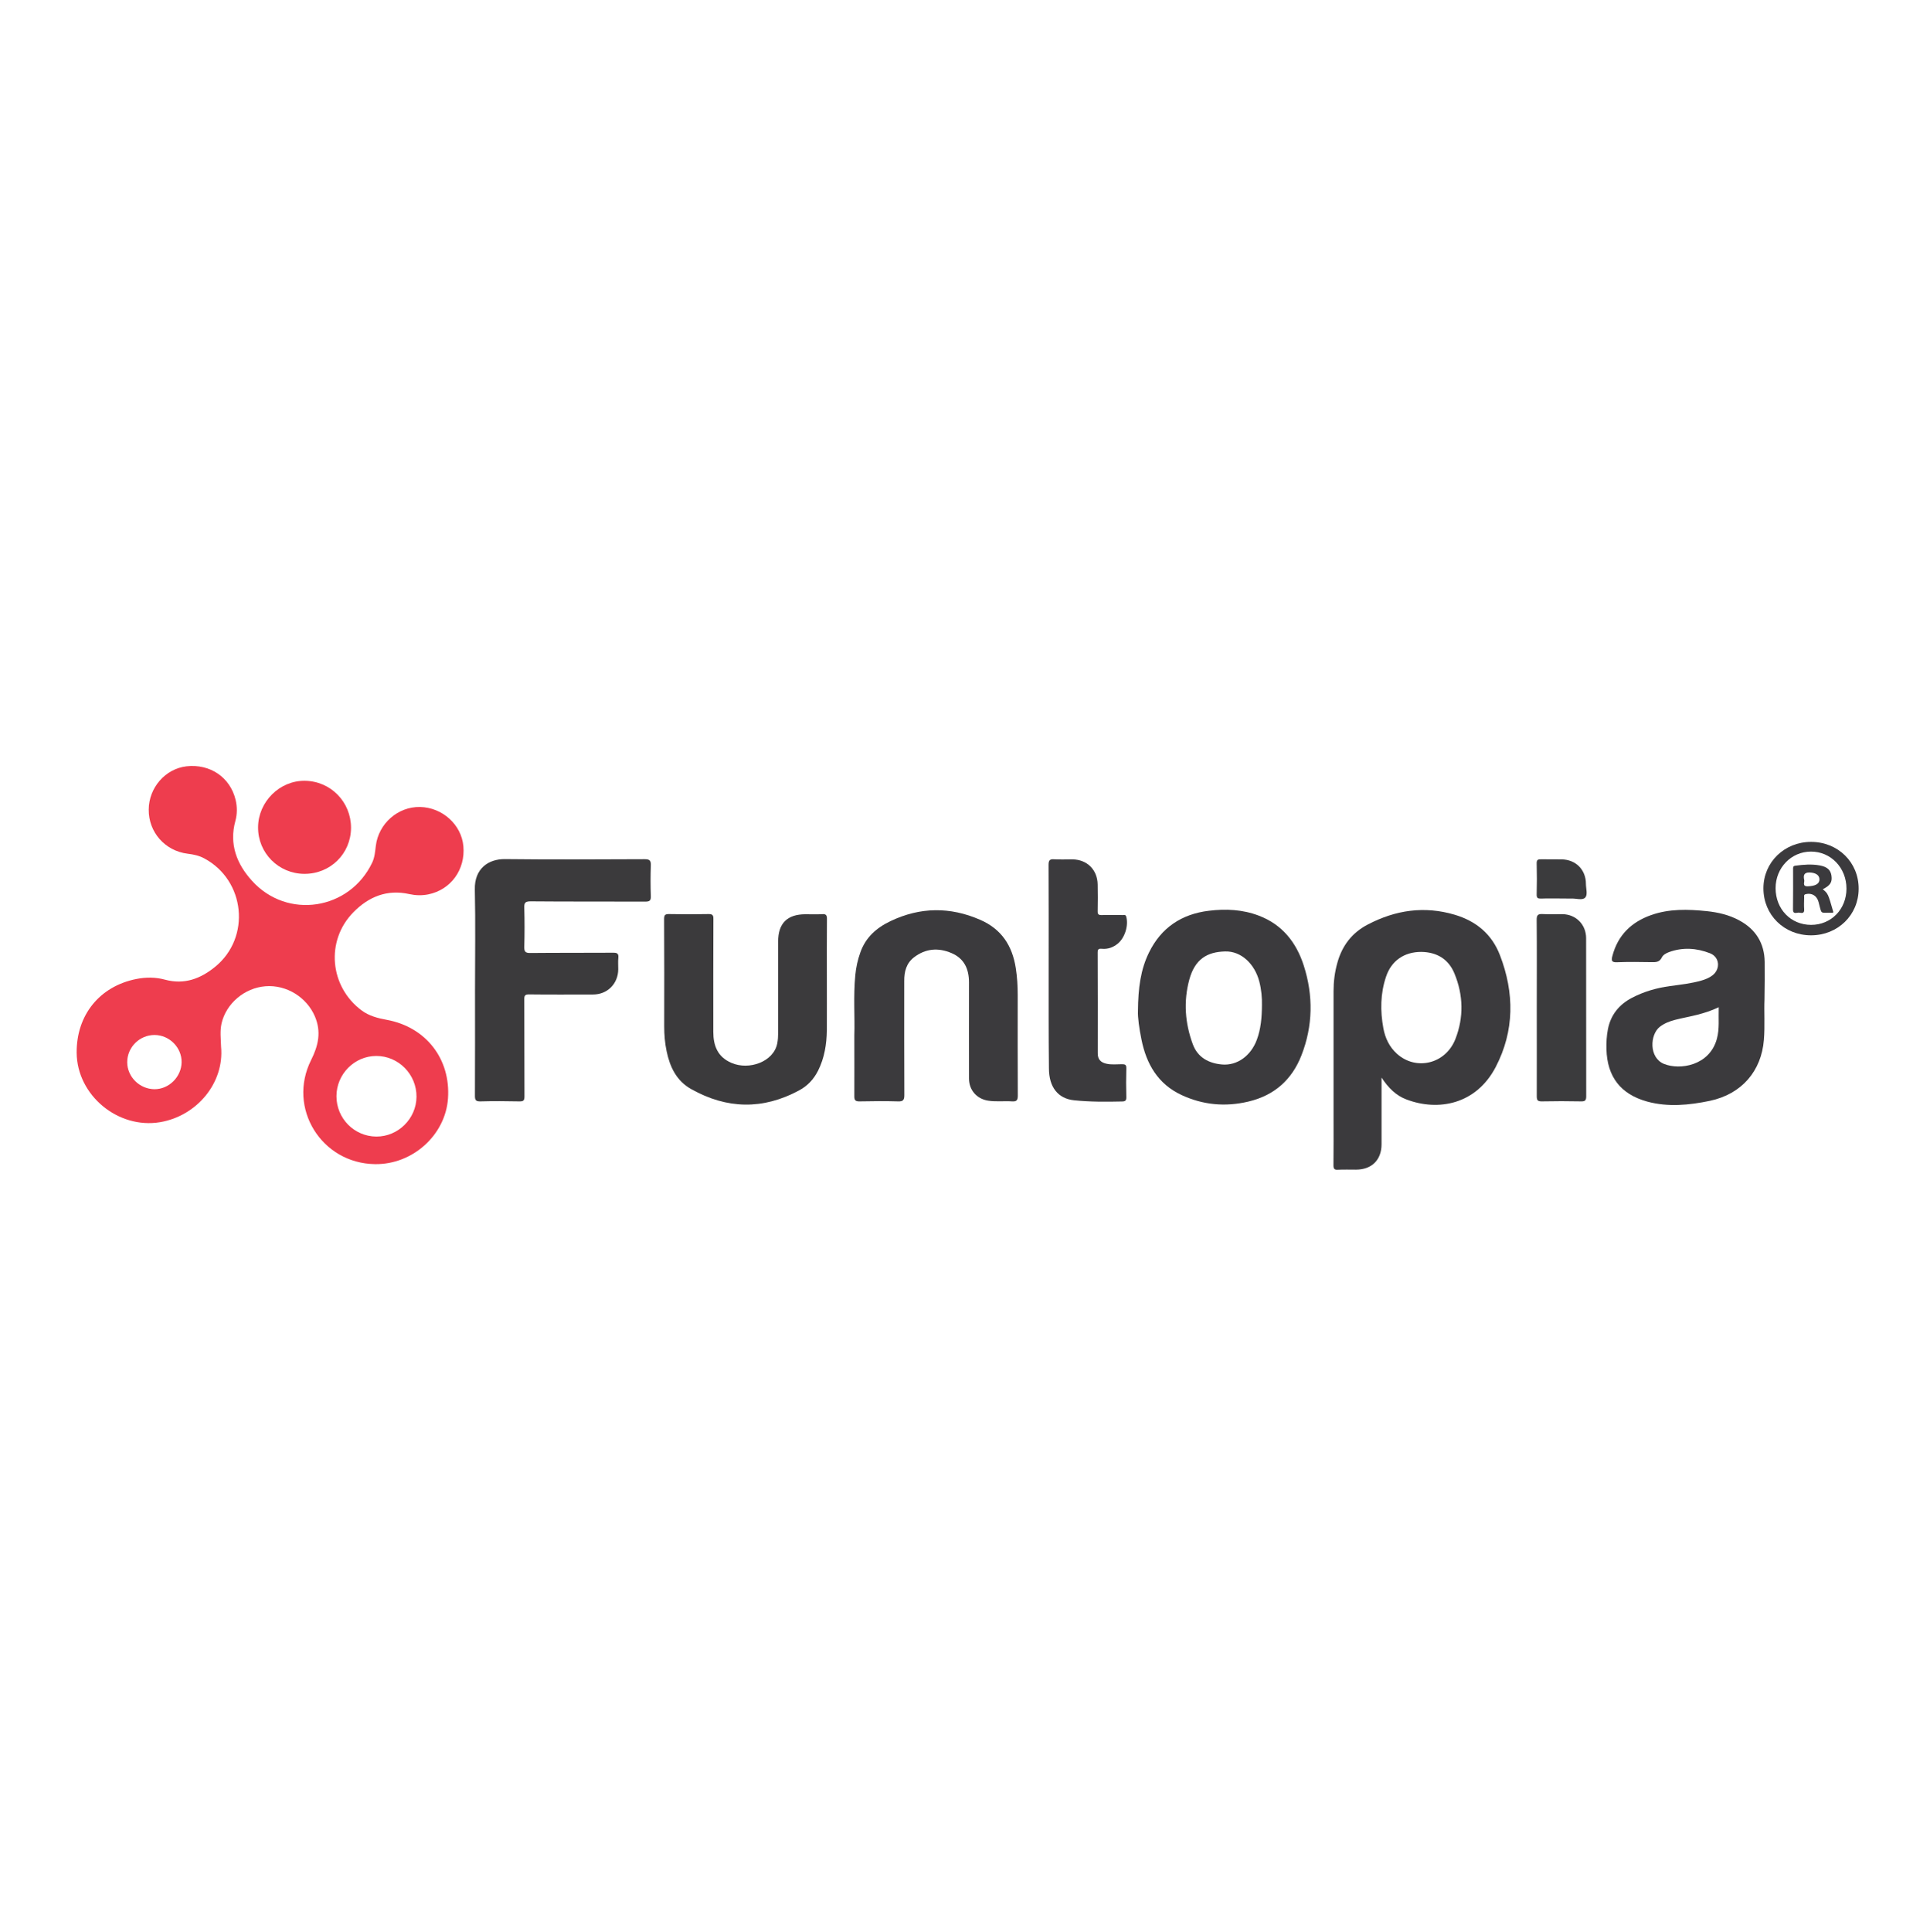 <?xml version="1.0" encoding="utf-8"?>
<!-- Generator: Adobe Illustrator 23.0.3, SVG Export Plug-In . SVG Version: 6.00 Build 0)  -->
<svg version="1.1" id="Layer_1" xmlns="http://www.w3.org/2000/svg" xmlns:xlink="http://www.w3.org/1999/xlink" x="0px" y="0px"
	 viewBox="0 0 210.75 210.92" style="enable-background:new 0 0 210.75 210.92;" xml:space="preserve">
<style type="text/css">
	.st0{fill:#3B3A3C;}
	.st1{fill:#3B3A3D;}
	.st2{fill:#3B3B3D;}
	.st3{fill:#EE3D4E;}
</style>
<g>
	<path class="st0" d="M51.87,108.07c0-3.66,0.06-7.31-0.02-10.97c-0.05-2.29,1.5-3.33,3.29-3.31c5.09,0.06,10.17,0.03,15.26,0.01
		c0.57,0,0.69,0.17,0.67,0.7c-0.04,1.11-0.04,2.23,0,3.34c0.02,0.49-0.15,0.59-0.61,0.59c-4.17-0.02-8.35,0.01-12.52-0.03
		c-0.6,0-0.71,0.17-0.69,0.72c0.04,1.41,0.04,2.82,0,4.23c-0.01,0.52,0.09,0.7,0.66,0.69c3.02-0.03,6.04-0.01,9.06-0.03
		c0.45,0,0.59,0.11,0.55,0.56c-0.04,0.41-0.01,0.83-0.01,1.25c-0.01,1.57-1.18,2.75-2.75,2.75c-2.32,0-4.65,0.02-6.97-0.01
		c-0.46-0.01-0.55,0.13-0.54,0.56c0.02,3.52,0,7.03,0.02,10.55c0,0.43-0.07,0.58-0.54,0.57c-1.43-0.03-2.86-0.04-4.29,0
		c-0.5,0.01-0.58-0.17-0.58-0.61C51.88,115.78,51.87,111.92,51.87,108.07z"/>
	<path class="st1" d="M93.29,113.03c0.07-1.91-0.12-4.26,0.11-6.6c0.08-0.83,0.26-1.64,0.54-2.43c0.58-1.67,1.78-2.72,3.32-3.45
		c3.23-1.53,6.47-1.57,9.76-0.14c2.35,1.02,3.52,2.84,3.9,5.28c0.15,0.96,0.21,1.93,0.21,2.9c0,3.67-0.01,7.35,0.01,11.02
		c0,0.49-0.12,0.66-0.62,0.63c-0.87-0.06-1.75,0.06-2.62-0.08c-1.24-0.19-2.09-1.16-2.09-2.42c-0.01-3.5,0-6.99,0-10.49
		c0-1.44-0.5-2.6-1.91-3.2c-1.45-0.62-2.83-0.5-4.09,0.46c-0.84,0.64-1.08,1.57-1.07,2.59c0,4.15-0.01,8.3,0.01,12.45
		c0,0.54-0.13,0.71-0.69,0.69c-1.39-0.04-2.78-0.03-4.17,0c-0.46,0.01-0.61-0.1-0.6-0.58C93.3,117.59,93.29,115.53,93.29,113.03z"/>
	<path class="st0" d="M90.29,106.68c0,1.93,0.01,3.85,0,5.78c-0.02,1.54-0.26,3.04-0.96,4.43c-0.47,0.93-1.15,1.66-2.07,2.15
		c-3.95,2.13-7.88,2.05-11.78-0.14c-1.62-0.91-2.33-2.42-2.69-4.15c-0.19-0.9-0.26-1.8-0.26-2.72c0.01-3.89,0.01-7.79-0.01-11.68
		c0-0.44,0.09-0.57,0.55-0.56c1.43,0.03,2.86,0.03,4.29,0c0.47-0.01,0.55,0.14,0.54,0.57c-0.02,4.09-0.01,8.18-0.01,12.28
		c0,1.52,0.47,2.75,1.99,3.4c1.93,0.83,4.59-0.13,4.99-2.11c0.08-0.39,0.1-0.79,0.1-1.18c0-3.32,0-6.63,0-9.95c0-2,0.99-2.99,3-2.99
		c0.6,0,1.19,0.03,1.79-0.01c0.47-0.04,0.55,0.14,0.54,0.57C90.28,102.47,90.29,104.57,90.29,106.68z"/>
	<path class="st1" d="M114.51,105.56c0-3.71,0.01-7.43-0.01-11.14c0-0.5,0.13-0.65,0.63-0.61c0.65,0.04,1.31,0.01,1.97,0.01
		c1.6,0.01,2.73,1.13,2.76,2.73c0.02,0.97,0.02,1.95,0,2.92c-0.01,0.34,0.1,0.44,0.43,0.43c0.77-0.02,1.55-0.01,2.32,0
		c0.14,0,0.3-0.07,0.37,0.17c0.27,0.98-0.15,2.33-0.95,2.97c-0.5,0.4-1.07,0.6-1.71,0.54c-0.3-0.03-0.46,0.01-0.46,0.39
		c0.02,3.67,0.01,7.35,0.01,11.02c0,0.64,0.29,0.98,0.92,1.13c0.57,0.14,1.15,0.06,1.72,0.06c0.34,0,0.49,0.05,0.48,0.44
		c-0.03,1.05-0.03,2.1,0,3.16c0.01,0.38-0.13,0.47-0.47,0.47c-1.75,0.04-3.49,0.05-5.23-0.13c-1.77-0.18-2.75-1.45-2.75-3.48
		C114.5,112.94,114.51,109.25,114.51,105.56z"/>
	<path class="st2" d="M167.81,110.02c0-3.2,0.02-6.39-0.01-9.59c-0.01-0.55,0.16-0.67,0.67-0.64c0.71,0.04,1.43,0,2.14,0.01
		c1.48,0.02,2.58,1.13,2.59,2.61c0,5.76,0,11.51,0.01,17.27c0,0.45-0.12,0.57-0.56,0.56c-1.43-0.03-2.86-0.03-4.29,0
		c-0.46,0.01-0.55-0.14-0.55-0.57C167.82,116.45,167.81,113.24,167.81,110.02z"/>
	<path class="st3" d="M38.33,90.39c-0.02,2.82-2.27,5.03-5.11,5.01c-2.81-0.02-5.06-2.28-5.04-5.09c0.02-2.78,2.35-5.1,5.1-5.07
		C36.11,85.27,38.34,87.55,38.33,90.39z"/>
	<path class="st2" d="M170.54,98.09c-0.75,0-1.51-0.02-2.26,0.01c-0.35,0.01-0.49-0.06-0.48-0.45c0.03-1.13,0.03-2.26,0-3.39
		c-0.01-0.39,0.14-0.46,0.48-0.45c0.75,0.02,1.51-0.01,2.26,0.01c1.55,0.03,2.64,1.14,2.64,2.69c0,0.51,0.22,1.18-0.09,1.49
		c-0.31,0.32-0.98,0.07-1.49,0.1C171.25,98.1,170.89,98.09,170.54,98.09z"/>
	<path class="st3" d="M44.7,97.61c0.68,0.15,1.37,0.17,2.07,0.03c2.45-0.5,4.06-2.69,3.83-5.26c-0.21-2.35-2.29-4.23-4.73-4.28
		c-2.42-0.05-4.53,1.81-4.83,4.23c-0.08,0.63-0.12,1.26-0.4,1.85c-2.48,5.19-9.28,6.24-13.13,1.97c-1.66-1.83-2.5-3.99-1.81-6.52
		c0.21-0.76,0.21-1.53,0.03-2.3c-0.59-2.47-2.79-3.96-5.37-3.67c-2.31,0.27-4.11,2.33-4.12,4.73c-0.02,2.46,1.77,4.5,4.24,4.81
		c0.64,0.08,1.25,0.2,1.82,0.51c4.48,2.39,5.13,8.63,1.19,11.84c-1.58,1.29-3.36,1.98-5.48,1.4c-1.02-0.28-2.09-0.28-3.13-0.07
		c-4.01,0.8-6.54,3.94-6.51,8.05c0.04,4.65,4.53,8.35,9.11,7.58c4.03-0.68,7.03-4.31,6.66-8.24c-0.03-0.91-0.13-1.72,0.05-2.53
		c0.5-2.19,2.51-3.89,4.8-4.07c2.28-0.18,4.49,1.19,5.39,3.28c0.72,1.68,0.39,3.19-0.41,4.78c-2.62,5.23,1.12,11.28,6.98,11.36
		c4.1,0.06,7.69-3.17,7.97-7.17c0.3-4.31-2.4-7.79-6.67-8.58c-0.98-0.18-1.94-0.42-2.76-1.03c-3.5-2.6-3.96-7.61-0.9-10.72
		C40.25,97.9,42.27,97.06,44.7,97.61z M16.86,118.91c-1.62-0.02-2.97-1.35-2.97-2.95c0-1.64,1.36-2.98,3-2.97
		c1.61,0.01,2.96,1.37,2.94,2.97C19.81,117.57,18.44,118.92,16.86,118.91z M41.08,115.28c2.43-0.01,4.42,2.01,4.4,4.46
		c-0.02,2.39-2.01,4.35-4.38,4.34c-2.42-0.01-4.37-1.99-4.36-4.42C36.75,117.26,38.7,115.29,41.08,115.28z"/>
	<path class="st1" d="M163.79,104.28c-0.88-2.29-2.59-3.72-4.95-4.42c-3.32-0.98-6.45-0.51-9.48,1.07c-1.75,0.91-2.82,2.34-3.33,4.2
		c-0.28,1-0.41,2.02-0.41,3.06c0,4.59,0,9.18,0,13.77c0,1.75,0.01,3.5-0.01,5.25c0,0.38,0.09,0.52,0.49,0.49
		c0.65-0.03,1.31-0.01,1.97-0.01c1.72,0,2.79-1.06,2.79-2.77c0-2.36,0-4.72,0-7.28c0.76,1.15,1.58,1.96,2.72,2.39
		c3.48,1.32,7.62,0.54,9.75-3.55C165.38,112.54,165.38,108.4,163.79,104.28z M158.93,113.42c-1.06,2.73-4.29,3.51-6.39,1.62
		c-0.82-0.74-1.28-1.7-1.48-2.78c-0.35-1.9-0.33-3.79,0.29-5.63c0.58-1.75,1.99-2.71,3.84-2.71c1.72,0.02,3,0.8,3.64,2.38
		C159.79,108.64,159.85,111.06,158.93,113.42z"/>
	<path class="st1" d="M192.7,105.02c-0.03-2.05-0.97-3.56-2.76-4.53c-1.11-0.61-2.33-0.89-3.58-1.02c-2.04-0.21-4.09-0.27-6.06,0.43
		c-2.16,0.76-3.64,2.2-4.23,4.46c-0.12,0.46-0.13,0.72,0.5,0.69c1.27-0.05,2.54-0.03,3.81-0.01c0.46,0.01,0.84-0.01,1.08-0.5
		c0.15-0.31,0.48-0.48,0.8-0.6c1.51-0.55,3.01-0.44,4.47,0.13c1.05,0.41,1.17,1.71,0.27,2.41c-0.35,0.27-0.75,0.43-1.18,0.56
		c-1.13,0.33-2.29,0.45-3.45,0.61c-1.47,0.2-2.86,0.6-4.18,1.29c-1.4,0.74-2.3,1.85-2.61,3.42c-0.14,0.72-0.18,1.45-0.16,2.19
		c0.08,3,1.55,4.91,4.45,5.71c2.28,0.62,4.58,0.39,6.84-0.08c3.53-0.75,5.63-3.3,5.9-6.64c0.13-1.57,0.01-3.14,0.07-4.42
		C192.7,107.56,192.72,106.29,192.7,105.02z M187.48,113.4c-0.79,2.94-4.04,3.45-5.77,2.75c-1.67-0.67-1.56-3.22-0.44-4.07
		c0.5-0.38,1.08-0.6,1.67-0.75c0.79-0.2,1.59-0.34,2.37-0.54c0.78-0.2,1.55-0.44,2.37-0.83C187.64,111.19,187.78,112.3,187.48,113.4
		z"/>
	<path class="st1" d="M142.37,105.42c-0.81-2.53-2.35-4.49-4.92-5.46c-1.76-0.67-3.6-0.76-5.45-0.53c-2.97,0.36-5.2,1.84-6.53,4.55
		c-0.91,1.85-1.19,3.85-1.21,6.4c-0.03,0.71,0.14,1.9,0.38,3.09c0.54,2.69,1.8,4.87,4.37,6.07c2.34,1.09,4.78,1.32,7.31,0.72
		c2.84-0.67,4.76-2.39,5.8-5.06C143.37,111.99,143.42,108.69,142.37,105.42z M137.25,113.49c-0.64,1.76-2.15,2.87-3.82,2.72
		c-1.45-0.13-2.65-0.77-3.18-2.21c-0.85-2.3-1.03-4.67-0.38-7.06c0.61-2.22,1.93-3.02,3.91-3.07c1.75-0.05,3.23,1.36,3.73,3.28
		c0.23,0.89,0.31,1.79,0.29,2.59C137.79,111.1,137.68,112.32,137.25,113.49z"/>
	<g>
		<path class="st1" d="M197.76,91.91c-2.91,0-5.2,2.23-5.2,5.07c0,2.9,2.26,5.13,5.2,5.13c2.92,0,5.19-2.21,5.2-5.07
			C202.98,94.15,200.71,91.91,197.76,91.91z M197.77,100.97c-2.22,0-3.88-1.72-3.88-4.01c0-2.22,1.71-3.99,3.86-3.99
			c2.17-0.01,3.88,1.77,3.88,4.04C201.63,99.26,199.96,100.97,197.77,100.97z"/>
		<path class="st1" d="M199.04,97.08c0.83-0.42,1.05-0.77,0.95-1.48c-0.09-0.62-0.46-0.97-1.28-1.12c-0.89-0.16-1.77-0.09-2.66,0.03
			c-0.27,0.03-0.25,0.2-0.25,0.38c0,1.47,0.01,2.94-0.01,4.4c-0.01,0.55,0.38,0.34,0.62,0.34c0.24,0.01,0.64,0.19,0.6-0.35
			c-0.03-0.43-0.01-0.87,0-1.31c0-0.14-0.07-0.3,0.19-0.36c0.66-0.15,1.2,0.19,1.38,0.86c0.4,1.46,0.09,1.14,1.53,1.17
			c0.03,0,0.06-0.03,0.09-0.05C199.62,97.56,199.62,97.56,199.04,97.08z M197.42,96.76c-0.68,0.02-0.32-0.47-0.41-0.72
			c-0.11-0.51,0.01-0.8,0.59-0.79c0.66,0.02,1.08,0.29,1.08,0.75C198.69,96.49,198.23,96.73,197.42,96.76z"/>
	</g>
</g>
</svg>
